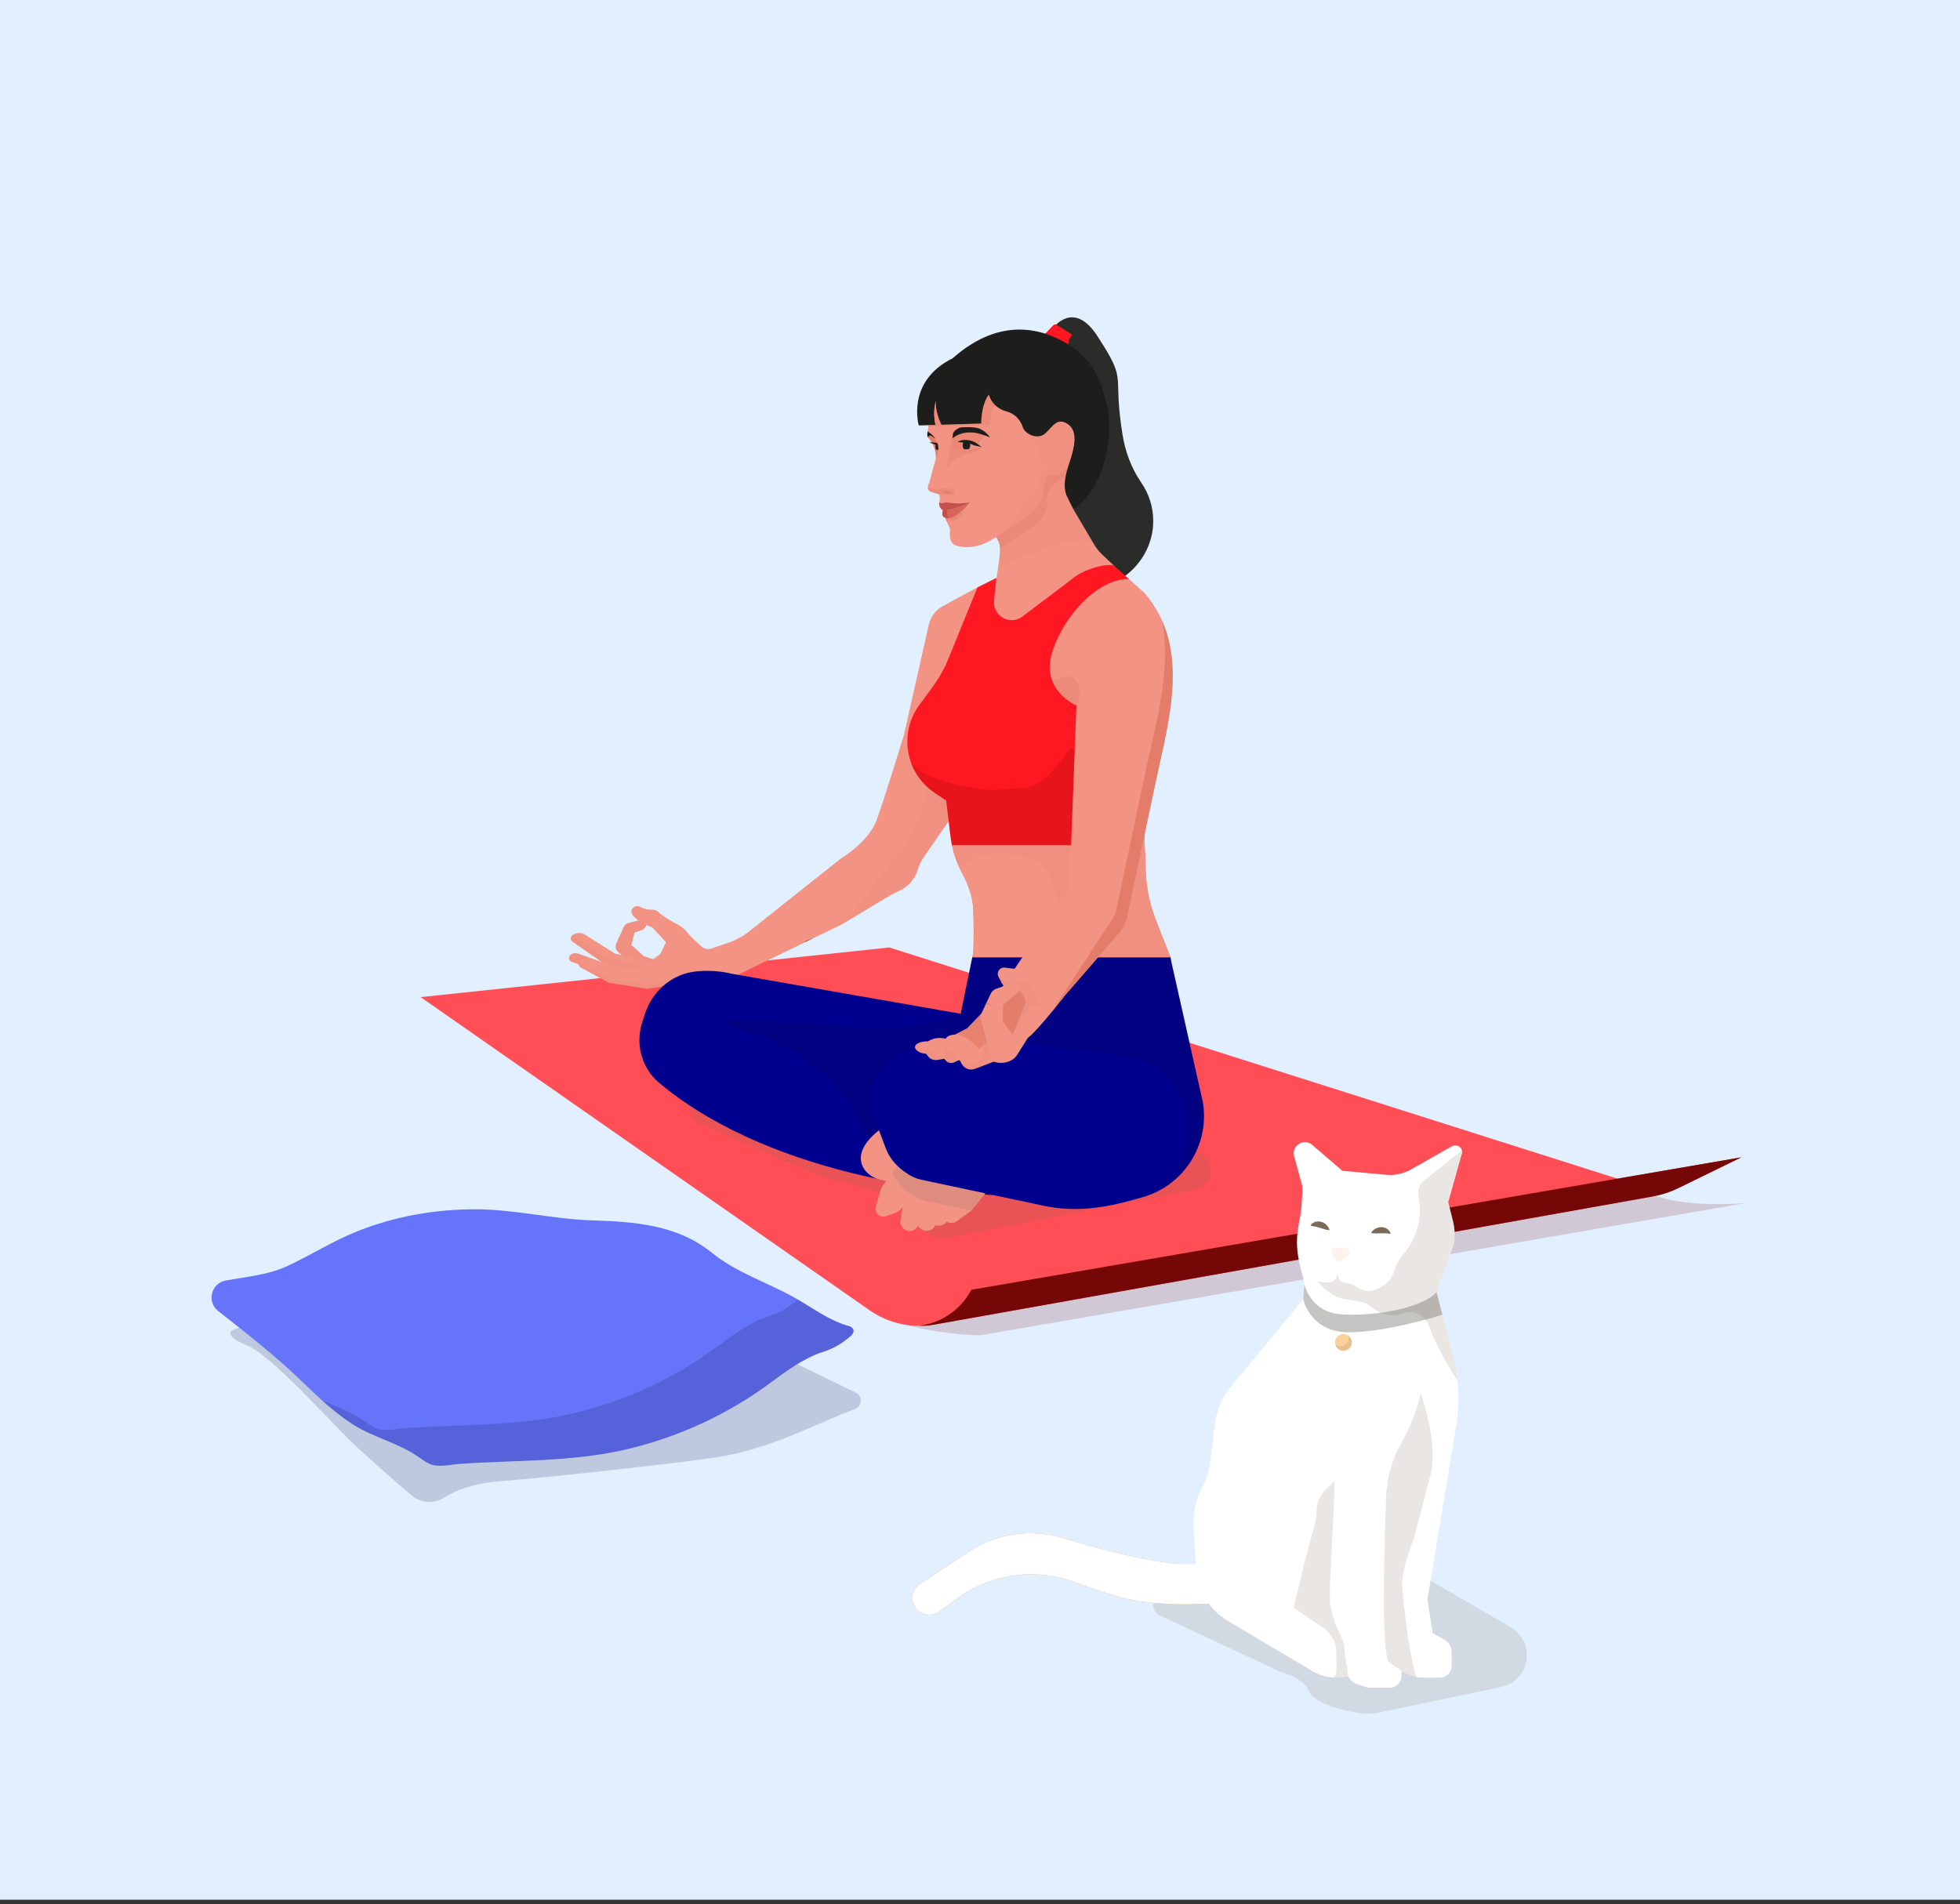 <svg width="352" height="342" viewBox="0 0 352 342" fill="none" xmlns="http://www.w3.org/2000/svg">
<rect x="0" y="0" width="352" height="342" fill="#333333" stroke="none"/>
<rect width="352" height="341.235"  fill="#E2EFFF"/>
<g style="mix-blend-mode:multiply" opacity="0.17">
<path d="M297.341 214.801C297.14 214.844 296.939 214.89 296.737 214.926L167.852 237.921C167.617 237.963 167.381 237.998 167.145 238.029C167.057 238.04 166.968 238.049 166.879 238.059C166.734 238.076 166.59 238.091 166.445 238.104C166.332 238.113 166.22 238.121 166.107 238.128C165.991 238.136 165.874 238.142 165.757 238.147C165.627 238.152 165.497 238.156 165.367 238.158C165.277 238.16 165.187 238.16 165.098 238.159C164.946 238.159 164.794 238.159 164.642 238.154C164.606 238.153 164.569 238.151 164.533 238.149C163.92 238.127 163.311 238.068 162.707 237.974C162.706 237.974 162.704 237.974 162.703 237.974C162.605 237.959 162.509 237.937 162.411 237.92C165.575 238.719 170.779 239.795 176.06 239.854L313.513 216.1C313.513 216.1 303.575 217.04 297.341 214.801Z" fill="#750707"/>
</g>
<path d="M196.484 107.606C199.92 110.442 197.382 106.247 197.248 106.249C196.774 106.254 196.324 106.18 195.896 106.041C195.74 106.599 195.893 107.118 196.484 107.606H196.484Z" fill="#2B2B29"/>
<path d="M195.936 105.921C202.248 105.078 207.109 99.869 207.109 93.566C207.109 91.023 206.318 88.658 204.959 86.686C203.178 84.1 202.085 81.132 201.596 78.066C201.253 75.919 200.987 73.681 200.889 71.748C200.648 67.03 201.31 66.856 197.067 60.344C192.824 53.831 189.213 58.839 189.213 58.839L191.952 60.228L190.591 61.14L196.887 76.958C194.643 76.983 192.961 78.701 191.829 81.289C188.824 81.809 186.18 83.325 184.276 85.466L195.885 106.038C195.889 106.04 195.893 106.041 195.896 106.042C195.908 106.002 195.922 105.961 195.936 105.921Z" fill="#2B2B29"/>
<path d="M290.475 211.709L159.716 170.188L75.545 179.109L156.172 235.355C159.571 237.726 163.773 238.65 167.853 237.922L296.737 214.927C298.381 214.634 299.977 214.113 301.478 213.379L312.73 207.88L290.475 211.709Z" fill="#FF4E56"/>
<path d="M174.449 231.675C173.156 234.062 170.439 237.359 165.099 238.161C166.016 238.162 166.937 238.086 167.853 237.923L296.737 214.928C298.382 214.634 299.977 214.113 301.478 213.38L312.73 207.881L174.449 231.675Z" fill="#750707"/>
<path d="M120.058 168.4L117.988 172.541L115.621 171.752L114.706 170.924L113.397 169.74L113.963 167.51L115.2 167.088C115.797 166.883 116.183 166.304 116.141 165.674L116.12 165.354C116.106 165.153 115.913 165.012 115.717 165.063L112.809 165.812C112.466 165.901 112.182 166.14 112.037 166.463L110.67 169.498C110.446 169.995 110.567 170.58 110.97 170.947L111.969 171.857L112.069 171.949L113.71 173.991L121.543 173.021L120.058 168.401L120.058 168.4Z" fill="#F29384"/>
<g style="mix-blend-mode:multiply" opacity="0.13">
<path d="M113.418 163.629C113.402 163.754 113.403 163.884 113.445 164.019C113.517 164.254 113.676 164.507 113.963 164.77C114.192 164.978 114.431 165.165 114.671 165.334L112.809 165.813C112.466 165.902 112.182 166.141 112.037 166.464L110.67 169.499C110.446 169.996 110.567 170.581 110.97 170.948L111.969 171.858L112.069 171.95L113.71 173.992L115.301 173.794C116.58 173.974 119.11 174.225 120.655 173.668C121.34 173.42 122.235 173.226 123.133 173.072C121.401 168.526 118.044 165.258 113.418 163.629ZM113.397 169.741L113.963 167.511L115.2 167.089C115.643 166.937 115.969 166.578 116.091 166.145C116.69 166.421 117.119 166.545 117.119 166.545L119.626 169.265L119.605 169.307V169.308L118.581 171.355L117.043 172.228L115.62 171.753L114.706 170.926L113.397 169.741V169.741Z" fill="#E37D69"/>
</g>
<path d="M129.222 174.308L119.605 169.307L119.601 169.314L121.544 173.022L123.436 172.787L121.544 173.022L121.77 173.454L121.544 173.022L113.71 173.991L115.462 176.171L129.222 174.308Z" fill="#F29384"/>
<path d="M114.017 172.129L110.433 171.273L105.037 167.873C104.482 167.524 103.788 167.486 103.2 167.776C103.108 167.821 103.013 167.868 102.916 167.915C102.421 168.157 102.367 168.842 102.819 169.157L108.627 173.205L113.356 174.97L117.938 173.806L114.017 172.129L114.017 172.129Z" fill="#F29384"/>
<g style="mix-blend-mode:multiply" opacity="0.13">
<path d="M114.671 173.367L108.962 172.115L103.154 168.068C103.08 168.016 103.025 167.953 102.977 167.885C102.956 167.895 102.937 167.905 102.916 167.915C102.421 168.157 102.367 168.842 102.819 169.157L108.627 173.204L113.356 174.97L117.938 173.806L116.465 173.176L114.671 173.367Z" fill="#E37D69"/>
</g>
<path opacity="0.34" d="M170.263 139.183C163.122 146.873 160.925 157.86 151.586 163.902C144.811 168.286 137.459 170.937 131.416 175.627L151.169 166.036L159.959 160.768C160.136 160.662 160.318 160.565 160.504 160.477L161.551 159.984C163.112 159.249 164.294 157.895 164.812 156.249L164.943 155.831C165.128 155.243 165.4 154.686 165.75 154.178L173.108 143.504L176.551 132.152C174.289 134.285 172.275 136.835 170.263 139.183H170.263Z" fill="#E37D69"/>
<path d="M111.41 174.544L110.54 173.674L103.764 171.277C103.387 171.144 102.969 171.193 102.633 171.41L102.525 171.481C102.018 171.809 102.108 172.575 102.676 172.778L105.288 173.709" fill="#F29384"/>
<g style="mix-blend-mode:multiply" opacity="0.13">
<path d="M111.41 174.544L110.54 173.674L103.764 171.277C103.387 171.144 102.969 171.193 102.633 171.41L102.525 171.481C102.018 171.809 102.108 172.575 102.676 172.778L105.288 173.709" fill="#E37D69"/>
</g>
<path d="M126.792 170.715L117.011 173.848L110.54 173.674L105.959 172.3C105.546 172.176 105.104 172.19 104.699 172.34L104.38 172.459C103.796 172.676 103.739 173.478 104.284 173.776L109.323 176.526L116.144 177.605L131.968 175.274" fill="#F29384"/>
<g style="mix-blend-mode:multiply" opacity="0.13">
<path d="M116.144 176.873L109.323 175.795L104.284 173.044C104.161 172.977 104.073 172.882 104.01 172.775C103.82 173.105 103.898 173.565 104.284 173.776L109.323 176.527L116.144 177.605L131.968 175.274L131.257 174.647L116.144 176.873Z" fill="#E37D69"/>
</g>
<path d="M175.546 105.506L169.354 108.853C168.052 109.557 167.118 110.79 166.794 112.234L162.334 132.064C162.334 132.064 158.891 143.282 157.447 147.28C156.003 151.279 150.928 154.278 150.928 154.278L134.454 167.371C133.426 168.189 132.266 168.825 131.025 169.254L127.755 170.384C127.166 170.587 126.513 170.461 126.044 170.051C124.994 169.13 124.007 168.22 123.668 167.769L123.593 167.669C123.114 167.029 122.502 166.499 121.797 166.121C120.671 165.517 118.957 164.544 118.342 163.903L118.311 163.87C118.024 163.561 117.62 163.391 117.198 163.4C116.672 163.411 115.908 163.357 115.265 163.035L114.911 162.858C114.127 162.466 113.188 163.182 113.444 164.02C113.516 164.256 113.676 164.508 113.963 164.771C115.344 166.033 117.119 166.546 117.119 166.546L120.236 169.929C119.79 169.568 119.604 169.308 119.604 169.308L119.236 170.231L118.846 171.205L115.301 173.795C115.301 173.795 118.523 174.437 120.655 173.669C121.394 173.402 122.376 173.194 123.345 173.035C125.169 172.735 126.944 172.61 126.944 172.61L127.346 177.603L151.168 166.037L159.957 160.768C160.134 160.662 160.316 160.565 160.503 160.477L161.55 159.984C163.111 159.25 164.293 157.895 164.811 156.249L164.942 155.831C165.127 155.243 165.399 154.686 165.749 154.179L173.107 143.504L179.104 123.733L175.544 105.506H175.546Z" fill="#F29384"/>
<g style="mix-blend-mode:multiply" opacity="0.13">
<path d="M173.293 134.107L168.034 136.187C168.034 136.187 165.16 150.28 161.002 153.996C157.609 157.028 154.916 163.216 149.836 166.682L151.169 166.035L159.958 160.767C160.135 160.661 160.317 160.563 160.504 160.476L161.551 159.983C163.112 159.249 164.295 157.894 164.812 156.248L164.943 155.83C165.128 155.242 165.4 154.685 165.75 154.177L173.108 143.503L174.137 140.11L173.293 134.108V134.107Z" fill="#E37D69"/>
</g>
<g style="mix-blend-mode:multiply" opacity="0.17">
<path d="M138.756 194.479L125.91 197.015C123.438 197.519 123.201 200.958 125.58 201.796L144.64 210.146C146.722 211.058 148.877 211.787 151.086 212.325C155.431 213.384 161.97 215.005 162.883 216.395L162.953 216.745C163.667 220.284 166.983 222.79 170.556 222.28C170.735 222.254 170.913 222.222 171.091 222.183L214.684 213.712C217.682 213.054 218.48 209.153 215.981 207.372L206.231 200.418" fill="#7B6A57"/>
</g>
<path d="M216.01 197.922L210.403 172.966L210.213 171.938H174.622L172.531 182.093L131.389 174.901C131.389 174.901 128.081 173.986 124.361 174.583C120.369 175.225 117.089 178.194 115.812 182.163L115.323 183.681C114.078 187.548 115.241 191.822 118.279 194.414C124.005 199.299 135.381 206.686 155.269 211.25C164.303 213.323 172.021 214.312 178.452 214.672L187.453 216.585C192.974 217.759 198.149 217.025 203.582 215.496L205.184 215.045C212.642 212.947 217.313 205.558 216.01 197.921L216.01 197.922Z" fill="#00008F"/>
<g style="mix-blend-mode:multiply" opacity="0.17">
<path d="M216.01 197.922L210.403 172.966L210.213 171.938H174.622L172.531 182.093L171.826 181.97C158.954 188.252 142.459 181.523 128.153 183.585C136.124 185.065 150.642 189.841 155.782 205.061C156.307 204.38 156.918 203.802 157.428 203.374L157.857 203.029L156.787 200.189C155.498 196.767 156.711 192.906 159.726 190.836L163.121 188.506C166.391 186.262 170.38 185.326 174.302 185.87L175.208 187.624L176.198 186.47L201.623 189.591C210.912 190.851 216.327 201.014 211.863 209.256C210.553 211.674 208.45 213.755 205.184 215.045C212.641 212.946 217.312 205.558 216.009 197.921L216.01 197.922Z" fill="#0C0E45"/>
</g>
<path d="M159.124 206.388L157.858 203.027C156.553 204.033 153.801 206.547 154.81 209.228C155.295 210.518 156.371 211.298 157.533 211.768C158.519 211.995 159.473 212.213 160.394 212.425C161.168 212.497 161.7 212.477 161.7 212.477L163.179 210.989C161.375 209.928 159.802 208.188 159.123 206.388L159.124 206.388Z" fill="#F29384"/>
<path d="M165.455 211.909C163.921 211.583 162.364 210.632 161.137 209.398L158.668 212.78C158.414 213.127 158.223 213.515 158.103 213.927L157.284 216.737C156.965 217.83 158.011 218.828 159.088 218.458L160.655 217.921C161.15 217.751 161.652 217.343 162.107 216.869L161.724 219.139C161.503 220.445 162.805 221.483 164.029 220.978C164.414 220.819 164.716 220.527 164.894 220.17C165.267 220.914 166.174 221.338 167.046 220.978C167.468 220.804 167.788 220.469 167.956 220.063C168.341 220.218 168.787 220.237 169.224 220.057C169.537 219.927 169.796 219.71 169.977 219.442C170.408 219.701 170.954 219.773 171.487 219.554C171.685 219.472 171.858 219.352 172.007 219.209L172.01 219.213L174.537 217.394L176.961 214.355L165.455 211.909Z" fill="#F29384"/>
<g style="mix-blend-mode:multiply" opacity="0.17">
<path d="M165.455 211.909C163.922 211.583 162.364 210.632 161.137 209.398L160.24 210.626C161.316 213.012 163.895 215.214 166.404 215.748L174.448 217.458L174.537 217.394L176.961 214.354L165.455 211.909Z" fill="#7B6A57"/>
</g>
<path d="M145.995 168.547C144.76 168.926 144.368 169.141 144.577 169.236L145.995 168.547Z" fill="#7B6A57"/>
<path d="M168.656 80.249L167.919 78.514L166.606 77.461L166.543 77.888C166.498 78.19 166.589 78.495 166.788 78.733C167.302 79.349 168.236 80.734 168.046 82.471L168.529 81.451L168.656 80.249L168.656 80.249Z" fill="#E37D69"/>
<path d="M168.989 80.22L168.961 80.162L168.958 80.09L168.953 79.901L168.819 79.869L168.71 79.643C167.378 79.371 166.878 79.465 166.878 79.465L168.046 79.883C168.046 79.883 168.046 79.884 168.046 79.885C168.021 79.998 168.003 80.117 168.003 80.245C168.003 80.444 168.036 80.628 168.091 80.787H168.977L168.962 80.211L168.989 80.22Z" fill="#1D1D1B"/>
<path d="M171.557 79.344L173.582 79.45L172.824 79.049C171.466 79.151 171.557 79.344 171.557 79.344Z" fill="#9A4A48"/>
<path d="M207.822 165.863L207.624 165.358C206.425 162.312 205.787 159.073 205.742 155.8L205.718 154.029C205.701 153.831 205.686 153.635 205.671 153.443C205.669 153.41 205.667 153.379 205.664 153.347C205.653 153.193 205.642 153.042 205.632 152.893C205.629 152.836 205.625 152.78 205.622 152.723C205.614 152.601 205.607 152.481 205.6 152.362C205.596 152.298 205.593 152.235 205.59 152.171C205.584 152.064 205.579 151.957 205.574 151.853C205.571 151.788 205.569 151.724 205.566 151.66C205.562 151.56 205.558 151.461 205.555 151.364C205.553 151.303 205.551 151.242 205.549 151.183C205.546 151.086 205.544 150.992 205.542 150.899C205.541 150.843 205.54 150.787 205.539 150.733C205.538 150.634 205.538 150.539 205.538 150.446C205.538 150.404 205.537 150.359 205.537 150.318C205.538 150.185 205.539 150.057 205.542 149.935L203.192 146.256L201.172 151.833H170.967C171.338 153.592 171.953 155.293 172.81 156.879C173.725 158.571 174.704 160.949 174.792 163.487C174.959 168.347 174.792 171.112 174.792 171.112L174.622 171.937H210.213L207.823 165.864C207.823 165.864 207.823 165.864 207.822 165.863Z" fill="#F29384"/>
<path d="M207.822 165.863L207.624 165.358C206.425 162.312 205.787 159.073 205.742 155.8L205.718 154.029C205.701 153.831 205.686 153.635 205.671 153.443C205.669 153.41 205.667 153.379 205.664 153.347C205.653 153.193 205.642 153.042 205.632 152.893C205.629 152.836 205.625 152.78 205.622 152.723C205.614 152.601 205.607 152.481 205.6 152.362C205.596 152.298 205.593 152.235 205.59 152.171C205.584 152.064 205.579 151.957 205.574 151.853C205.571 151.788 205.569 151.724 205.566 151.66C205.562 151.56 205.558 151.461 205.555 151.364C205.553 151.303 205.551 151.242 205.549 151.183C205.546 151.086 205.544 150.992 205.542 150.899C205.541 150.843 205.54 150.787 205.539 150.733C205.538 150.634 205.538 150.539 205.538 150.446C205.538 150.404 205.537 150.359 205.537 150.318C205.538 150.185 205.539 150.057 205.542 149.935L203.192 146.256L201.172 151.833H170.967C171.338 153.592 171.953 155.293 172.81 156.879C173.725 158.571 174.704 160.949 174.792 163.487C174.959 168.347 174.792 171.112 174.792 171.112L174.622 171.937H210.213L207.823 165.864C207.823 165.864 207.823 165.864 207.822 165.863Z" fill="#F29384"/>
<g style="mix-blend-mode:multiply" opacity="0.13">
<path d="M207.823 165.866L207.823 165.864L207.624 165.359C207.483 165.002 207.352 164.643 207.228 164.281C206.945 163.462 206.702 162.632 206.498 161.791C206.496 161.781 206.494 161.771 206.492 161.761V161.76C206.384 161.31 206.289 160.857 206.204 160.402C206.184 160.292 206.166 160.182 206.147 160.072C206.087 159.723 206.032 159.373 205.985 159.022C205.967 158.884 205.949 158.745 205.932 158.606C205.892 158.269 205.86 157.931 205.833 157.592C205.822 157.459 205.809 157.325 205.8 157.192C205.77 156.729 205.748 156.265 205.742 155.801L205.718 154.03C205.701 153.832 205.686 153.636 205.671 153.443C205.669 153.413 205.667 153.383 205.665 153.352C205.665 153.35 205.665 153.349 205.664 153.348C205.653 153.194 205.642 153.043 205.632 152.894C205.629 152.837 205.625 152.781 205.622 152.724C205.614 152.602 205.607 152.482 205.6 152.363V152.362C205.597 152.299 205.593 152.237 205.59 152.175C205.59 152.174 205.59 152.173 205.59 152.173C205.584 152.065 205.579 151.958 205.575 151.854V151.853C205.575 151.851 205.575 151.848 205.574 151.846C205.572 151.784 205.569 151.722 205.567 151.661C205.565 151.628 205.564 151.597 205.563 151.565C205.563 151.563 205.563 151.562 205.563 151.561C205.561 151.495 205.558 151.429 205.556 151.365C205.556 151.364 205.556 151.363 205.556 151.363C205.554 151.303 205.552 151.243 205.55 151.184C205.547 151.087 205.545 150.993 205.543 150.9C205.543 150.845 205.541 150.79 205.54 150.737C205.54 150.736 205.54 150.736 205.54 150.735V150.734C205.539 150.635 205.539 150.541 205.539 150.447C205.539 150.405 205.538 150.361 205.538 150.32C205.539 150.186 205.54 150.058 205.543 149.936L204.475 148.264L201.173 151.834H170.969C171.054 152.239 171.156 152.64 171.267 153.039C171.347 153.322 171.439 153.602 171.533 153.882C171.565 153.979 171.593 154.077 171.627 154.173C171.751 154.526 171.886 154.876 172.032 155.221C172.037 155.234 172.042 155.247 172.048 155.26C172.202 155.624 172.367 155.983 172.544 156.337C173.898 154.911 176.688 152.831 181.167 153.321C182.754 153.494 184.202 153.933 185.488 154.501C187.455 155.37 189.186 156.89 189.689 162.166C189.808 163.416 187.442 168.845 185.168 171.938H193.223C194.032 171.698 194.56 171.644 194.632 171.938H210.215L207.824 165.866H207.823Z" fill="#E37D69"/>
</g>
<path d="M197.947 99.604C197.369 99.055 196.87 98.429 196.465 97.743L196.172 97.247L192.763 91.475L197.953 79.026L185.153 69.035H167.783L166.939 75.212L166.606 77.463L166.843 77.654L166.777 77.747C166.873 77.804 169.107 79.17 168.377 81.418C167.619 83.751 166.948 86.534 166.948 86.534C166.829 86.834 166.098 88.013 167.306 88.373C167.683 88.486 168.444 88.75 168.641 88.8C168.769 89.058 168.867 89.952 168.645 90.271L168.689 90.699C168.689 90.699 168.804 91.439 169.381 91.624C169.381 91.624 168.919 92.696 169.688 92.955L170.464 94.638C170.597 94.926 170.651 95.243 170.616 95.558C170.537 96.264 170.557 97.622 171.771 98.013C173.442 98.552 176.18 98.398 178.861 96.465C178.861 96.465 178.861 96.465 178.861 96.465C179.126 96.829 179.403 97.313 179.525 97.876C179.544 97.965 179.56 98.055 179.571 98.147C179.728 99.508 178.94 103.901 178.94 103.901L178.448 104.138C178.448 104.138 175.378 110.496 175.326 110.648C175.273 110.799 175.85 117.1 176.06 116.999C176.269 116.898 183.711 115.688 183.711 115.688L200.264 101.799L197.947 99.604Z" fill="#F29384"/>
<g style="mix-blend-mode:multiply" opacity="0.13">
<path d="M192.764 91.474L195.863 84.041L192.311 82.097L192.674 80.605C192.674 80.605 192.538 77.269 192.519 77.221C192.5 77.172 192.341 76.864 192.326 76.84C192.129 76.53 183.176 73.289 183.176 73.289L183.54 74.888C183.897 76.454 184.59 77.924 185.519 79.254C186.426 80.551 187.384 82.609 186.923 85.152C186.115 89.603 183.497 89.835 182.421 92.621C181.657 94.6 180.06 95.561 178.862 96.463C178.877 96.488 179.121 96.868 179.136 96.893C179.181 96.972 179.225 97.052 179.267 97.138C179.276 97.157 179.283 97.177 179.291 97.195C179.389 97.406 179.473 97.63 179.526 97.874C179.545 97.963 179.561 98.053 179.572 98.145C179.658 98.892 179.46 100.549 179.264 101.895C184.476 99.417 192.453 96.367 196.142 97.201C196.144 97.201 196.145 97.201 196.147 97.201L192.764 91.473L192.764 91.474Z" fill="#E37D69"/>
</g>
<path d="M199.961 101.512C198.481 101.411 197.288 101.708 195.863 102.188C194.453 102.663 193.151 103.411 192.03 104.388L183.629 110.738C181.398 112.425 178.229 110.637 178.519 107.855L178.941 103.808L175.546 105.505L170.272 118.462C169.589 120.138 168.703 121.724 167.634 123.184L164.951 126.843C161.386 131.962 162.727 139.011 167.923 142.462L169.932 143.797L170.686 150.123C170.754 150.698 170.849 151.268 170.968 151.833H193.909C195.782 151.833 196.958 150.926 197.94 149.99L202.761 104.008L199.962 101.512H199.961Z" fill="#FF1721"/>
<g style="mix-blend-mode:multiply" opacity="0.17">
<path d="M196.637 136.047C196.637 136.047 193.06 134.132 192.321 134.435C191.581 134.737 188.073 141.436 183.741 141.553C179.409 141.669 178.301 142.646 170.544 140.6C165.773 139.342 164.102 137.741 163.52 136.693C164.273 138.973 165.764 141.028 167.923 142.462L169.931 143.796L170.685 150.122C170.753 150.697 170.848 151.268 170.967 151.833H193.898L196.637 136.047Z" fill="#750707"/>
</g>
<path d="M202.76 104.008C202.76 104.008 205.542 106.51 205.542 106.511C213.991 116.288 209.839 129.614 207.479 140.778C205.797 148.727 204.116 156.676 202.435 164.626C202.201 165.733 201.689 166.762 200.947 167.617L189.638 180.657L176.06 183.093L192.068 159.479L193.322 126.714C193.322 126.714 186.769 123.954 188.99 117.068C191.212 110.182 197.445 103.879 202.76 104.008Z" fill="#F29384"/>
<path d="M191.405 125.508L191.413 125.282C191.413 125.282 191.169 125.179 190.793 124.965C190.998 125.164 191.203 125.345 191.405 125.508Z" fill="#E37D69"/>
<path opacity="0.34" d="M196.146 97.204C196.145 97.204 196.143 97.204 196.141 97.204C196.125 97.203 196.112 97.203 196.146 97.204Z" fill="#E37D69"/>
<path opacity="0.34" d="M196.146 97.203V97.204C196.185 97.205 196.165 97.204 196.146 97.203Z" fill="#E37D69"/>
<path opacity="0.34" d="M187.985 87.925V87.928C187.995 87.922 188.006 87.915 187.985 87.925Z" fill="#E37D69"/>
<path opacity="0.34" d="M192.641 81.503C192.572 82.188 192.357 82.853 191.993 83.449C191.814 83.743 191.323 84.227 190.814 84.679C190.094 85.319 189.084 85.518 188.172 85.209L188.094 85.183C187.788 85.394 187.509 87.331 187.459 87.699L187.349 88.505C187.116 90.209 186.124 91.731 184.629 92.672C182.826 93.808 180.395 95.368 178.863 96.464C179.127 96.828 179.404 97.313 179.525 97.876C179.544 97.965 179.56 98.055 179.571 98.147C179.583 98.249 179.589 98.368 179.591 98.501C181.124 97.405 183.551 95.848 185.352 94.713C186.847 93.77 187.84 92.249 188.073 90.544L188.046 89.743C188.008 88.612 188.549 87.54 189.48 86.898C190.076 86.488 190.623 86.111 190.623 86.111C191.179 85.724 191.646 85.231 191.993 84.662C192.439 83.931 192.674 83.101 192.674 82.254V81.49L192.641 81.503Z" fill="#E37D69"/>
<path opacity="0.34" d="M173.83 81.276L173.816 81.317L173.364 81.232C173.102 81.195 172.934 81.152 172.934 81.152L172.13 81.001C171.478 80.879 170.76 80.188 170.777 79.578L169.869 84.08C169.869 84.08 171.467 82.061 174.427 81.266C174.216 81.283 174.014 81.285 173.83 81.276Z" fill="#E37D69"/>
<path opacity="0.34" d="M174.048 80.648L174.009 80.76L174.222 80.722L174.048 80.648Z" fill="#E37D69"/>
<path opacity="0.34" d="M175.104 81.104C175.11 81.103 175.115 81.102 175.12 81.101L175.118 81.1C175.113 81.101 175.109 81.103 175.104 81.104H175.104Z" fill="#E37D69"/>
<path opacity="0.53" d="M174.439 79.524L175.692 79.639L177.245 77.64C175.662 76.662 172.835 77.118 172.835 77.118L171.01 78.751L170.777 79.578C170.76 80.188 171.477 80.879 172.13 81.001L172.933 81.151C172.933 81.151 172.944 81.154 172.963 81.159C173.023 81.173 173.166 81.204 173.363 81.232L173.815 81.317L173.83 81.276C174.013 81.285 174.216 81.282 174.426 81.266C174.46 81.263 174.493 81.263 174.527 81.26C175.382 81.17 176.395 80.336 176.395 80.336L174.008 80.761L174.438 79.524H174.439Z" fill="#E37D69"/>
<path opacity="0.4" d="M170.127 87.698C169.113 87.615 168.603 88.144 167.687 87.83C167.216 87.668 166.869 87.68 166.637 87.739C166.687 88.004 166.868 88.242 167.306 88.373C167.683 88.485 167.954 88.56 168.151 88.61C168.193 88.694 168.582 88.647 168.641 88.799C168.812 88.714 170.044 88.871 170.694 88.961C170.938 88.995 171.177 88.884 171.302 88.68C171.514 88.336 171.315 87.894 170.909 87.809C170.69 87.764 170.429 87.723 170.127 87.698Z" fill="#E37D69"/>
<path opacity="0.4" d="M173.705 90.228L169.372 91.617C169.375 91.618 169.378 91.62 169.381 91.621C169.381 91.621 168.919 92.694 169.688 92.952L169.992 93.612C170.333 93.526 170.692 93.448 170.893 93.515C172.448 94.037 173.705 90.228 173.705 90.228Z" fill="#E37D69"/>
<path d="M171.03 78.754C171.03 78.754 173.036 76.786 176.695 78.161L177.822 78.555C177.822 78.555 176.833 77.18 175.537 76.879C174.708 76.687 173.701 76.711 172.725 76.749C172.195 76.769 171.172 77.443 171.149 77.937L171.03 78.754H171.03Z" fill="#1D1D1B"/>
<path d="M189.167 58.412L187.467 60.198L192.221 63.006L191.967 62.262C191.744 61.61 191.953 60.825 192.443 60.321C192.526 60.236 192.519 60.101 192.419 60.038L189.736 58.342C189.554 58.226 189.316 58.256 189.167 58.412H189.167Z" fill="#FF1721"/>
<path d="M174.151 90.252C173.751 90.364 171.962 90.474 171.548 90.426L169.918 90.237C169.796 90.237 169.676 90.262 169.566 90.311L169.537 90.324C169.311 90.424 169.051 90.422 168.827 90.32L168.642 90.236L168.689 90.699C168.689 90.699 168.805 91.439 169.381 91.623C169.381 91.623 169.369 91.652 169.353 91.699C171.002 91.621 172.441 90.902 174.013 90.418C174.059 90.363 174.105 90.308 174.152 90.252L174.151 90.252Z" fill="#C1524B"/>
<path d="M169.352 91.698C169.265 91.944 169.041 92.736 169.688 92.954C170.457 93.213 171.034 93.139 172.053 92.325C172.859 91.682 173.441 91.101 174.012 90.418C172.44 90.901 171.001 91.621 169.352 91.698Z" fill="#D9665B"/>
<path d="M176.29 80.282L175.416 79.641C175.175 79.464 174.906 79.322 174.618 79.234C172.793 78.675 172.013 79.396 172.013 79.396C172.013 79.396 172.483 79.427 173.025 79.493C173.022 79.494 173.015 79.495 173.012 79.496C172.93 79.638 172.88 79.81 172.88 79.997C172.88 80.293 173 80.553 173.182 80.707L173.989 80.668C174.149 80.511 174.253 80.27 174.253 79.997C174.253 79.893 174.232 79.796 174.204 79.704C174.327 79.738 174.433 79.776 174.507 79.817C175.031 80.108 176.29 80.282 176.29 80.282L176.29 80.282Z" fill="#1D1D1B"/>
<path d="M167.933 78.824C167.933 78.824 167.842 78.596 167.588 78.296C167.505 78.198 167.41 78.108 167.309 78.027L166.82 77.635C166.75 77.591 166.677 77.547 166.6 77.504L166.543 77.891C166.508 78.125 166.559 78.359 166.675 78.563L166.711 78.553C166.727 78.296 167.024 78.149 167.248 78.288C167.465 78.422 167.719 78.603 167.933 78.824Z" fill="#1D1D1B"/>
<path d="M169.021 88.38C170.113 88.925 170.894 88.472 170.894 88.472C169.801 87.927 169.021 88.38 169.021 88.38Z" fill="#E37D69"/>
<path d="M167.901 187.736L173.706 184.711L181.623 176.506L188.852 180.444C188.852 180.444 186.092 185.465 184.672 186.296L180.877 189.287L177.934 190.452L175.93 190.72C175.343 191.017 173.936 191.171 173.574 190.622L172.35 190.385L171.161 190.697C170.638 190.882 170.056 190.713 169.714 190.277L169.068 189.455C168.211 189.844 167.239 189.218 167.239 188.277L167.9 187.736H167.901Z" fill="#F29384"/>
<path opacity="0.79" d="M173.705 184.711L167.9 187.736L167.239 188.277C167.239 189.218 168.211 189.844 169.068 189.455L169.714 190.277C170.056 190.713 170.638 190.882 171.161 190.697L172.35 190.385L173.574 190.622C173.936 191.171 175.343 191.017 175.93 190.72L177.934 190.452L180.877 189.287L181.078 189.128L177.465 180.814L173.706 184.711L173.705 184.711Z" fill="#E37D69"/>
<path opacity="0.93" d="M181.623 176.506L177.466 180.815L181.078 189.128L184.672 186.296C186.092 185.465 189.688 179.78 189.688 179.78L181.623 176.506Z" fill="#E37D69"/>
<path d="M167.537 187.3C167.537 187.3 166.506 186.717 165.009 187.334C163.512 187.952 164.748 189.236 166.311 189.268L166.687 189.753C167.072 190.25 167.699 190.497 168.32 190.395L170.694 190.007" fill="#F29384"/>
<g style="mix-blend-mode:multiply" opacity="0.13">
<path d="M167.812 187.536C167.659 187.48 167.166 188.301 166.845 188.272C166.492 188.457 166.151 188.799 165.846 189.219C165.996 189.246 166.151 189.265 166.311 189.269L166.686 189.753C167.072 190.251 167.699 190.497 168.32 190.396L170.694 190.007L167.812 187.536V187.536Z" fill="#E37D69"/>
</g>
<path d="M171.16 187.167C171.16 187.167 169.341 185.874 167.239 186.74C165.138 187.607 166.874 189.41 169.068 189.456L169.847 190.462C170.21 190.93 170.856 191.076 171.385 190.808L173.093 189.944" fill="#F29384"/>
<g style="mix-blend-mode:multiply" opacity="0.13">
<path d="M173.093 189.942L171.372 187.47C171.187 187.362 170.852 187.187 170.411 187.049C170.031 187.329 169.806 187.788 169.874 188.278C169.902 188.477 169.653 189.159 169.407 189.89L169.848 190.46C170.211 190.928 170.856 191.074 171.385 190.806L173.094 189.942H173.093Z" fill="#E37D69"/>
</g>
<path d="M178.026 186.442L175.808 188.461C175.808 188.461 174.166 186.503 172.651 185.998C171.918 185.754 171.215 185.82 170.684 185.953C170.022 186.119 169.563 186.742 169.658 187.417C169.724 187.887 169.965 188.365 170.63 188.524C170.717 188.544 170.796 188.562 170.867 188.577C171.165 188.641 171.419 188.825 171.571 189.09L172.712 191.082C173.177 191.972 174.248 192.355 175.171 191.961L179.188 190.419L178.026 186.442H178.026Z" fill="#F29384"/>
<g style="mix-blend-mode:multiply" opacity="0.13">
<path d="M176.509 189.187C176.347 189.935 175.864 190.57 175.191 190.935C175.187 190.937 175.182 190.939 175.178 190.941C174.493 191.313 173.425 191.231 172.739 191.122C173.216 191.981 174.263 192.347 175.172 191.96L179.189 190.418L178.026 186.441L176.877 187.487L176.509 189.187H176.509Z" fill="#E37D69"/>
</g>
<path d="M189.688 177.6L189.26 179.689L186.171 175.238C185.883 174.745 185.382 174.415 184.816 174.345L180.458 173.802C179.559 173.69 178.902 174.629 179.314 175.435L179.859 176.5C180.129 177.027 180.614 177.412 181.189 177.554L183.331 178.083L184.281 179.92L181.869 185.832L184.888 186.146C186.461 184.991 191.145 178.919 191.145 178.919L189.688 177.6V177.6Z" fill="#F29384"/>
<g style="mix-blend-mode:multiply" opacity="0.17">
<path d="M49.107 236.221L41.751 238.908C41.751 238.908 39.88 239.811 44.365 241.667C48.85 243.522 59.047 255.093 63.239 259.111C65.882 261.643 70.701 265.844 73.903 268.604C75.552 270.026 77.924 270.161 79.766 269.001C81.704 267.779 84.861 266.461 89.73 266.077C99.47 265.308 124.407 262.537 129.714 261.591C139.393 259.867 147 255.481 153.528 253.113C154.874 252.625 154.963 250.753 153.675 250.129L138.484 242.766L133.686 237.242" fill="#0C0E45"/>
</g>
<path d="M153.189 238.706C153.044 238.449 152.78 238.279 152.494 238.202C148.888 237.233 145.878 234.874 142.659 233.068C137.85 230.37 132.186 228.563 127.895 225.063C121.66 219.982 113.943 219.444 106.219 219.2C99.239 218.979 92.378 217.218 85.351 217.219C78.14 217.219 70.961 218.475 64.249 221.134C59.824 222.887 55.868 225.429 51.572 227.43C48.19 229.004 44.198 229.352 40.556 230.003C37.919 230.474 37.083 233.841 39.19 235.495C44.264 239.477 49.41 243.497 54.057 247.979C57.01 250.827 59.989 253.706 63.471 255.91C67.157 258.243 71.431 259.133 75.054 261.631C75.755 262.114 76.44 262.633 77.221 262.97C78.787 263.645 80.957 263.05 82.608 262.937C92.482 262.258 102.531 262.621 112.229 260.395C121.598 258.244 130.531 254.172 138.258 248.449C141.099 246.345 144.466 243.878 147.874 242.804C149.713 242.224 151.229 241.329 152.683 240.053C153.072 239.712 153.494 239.25 153.189 238.707L153.189 238.706Z" fill="#6574F8"/>
<g style="mix-blend-mode:multiply" opacity="0.17">
<path d="M153.189 238.708C153.044 238.45 152.78 238.281 152.494 238.204C149.107 237.294 146.245 235.157 143.243 233.404C143.165 233.486 143.083 233.564 143.001 233.636C141.548 234.912 140.031 235.807 138.192 236.387C134.784 237.461 131.417 239.928 128.576 242.032C120.849 247.755 111.916 251.827 102.547 253.977C92.85 256.204 82.8 255.841 72.927 256.52C71.275 256.634 69.106 257.228 67.54 256.553C66.758 256.216 66.073 255.696 65.373 255.214C63.029 253.598 60.414 252.654 57.862 251.559C59.626 253.143 61.464 254.641 63.472 255.911C67.158 258.244 71.432 259.134 75.055 261.632C75.755 262.115 76.44 262.634 77.222 262.971C78.788 263.647 80.957 263.052 82.609 262.938C92.482 262.259 102.532 262.622 112.229 260.396C121.598 258.245 130.531 254.173 138.258 248.45C141.099 246.346 144.466 243.88 147.874 242.805C149.713 242.225 151.23 241.33 152.683 240.054C153.073 239.713 153.494 239.251 153.189 238.708L153.189 238.708Z" fill="#0C0E45"/>
</g>
<path d="M170.073 92.068C170.073 91.944 170.094 91.445 170.124 91.33C169.624 91.347 169.381 91.622 169.381 91.622C169.381 91.622 168.919 92.694 169.688 92.953C169.972 93.049 170.23 93.098 170.494 93.082C170.235 92.816 170.073 92.462 170.073 92.068Z" fill="#C1524B"/>
<path opacity="0.34" d="M190.568 124.741L190.664 124.838C191.943 126.132 193.323 126.715 193.323 126.715L193.281 127.804L193.864 124.463C194.101 123.108 193.244 121.802 191.906 121.48L188.943 122.169C189.325 123.218 189.927 124.071 190.568 124.741Z" fill="#E37D69"/>
<g style="mix-blend-mode:multiply" opacity="0.17">
<path d="M271.322 292.306L255.927 283.33L252.421 284.022C251.037 284.305 250.474 285.667 250.826 286.771L219.764 284.037L208.806 286.2C206.698 286.63 206.496 289.564 208.525 290.279L229.838 300.244C231.692 300.857 233.764 301.611 234.836 303.244C235.438 306.231 243.788 308.157 246.81 307.762C246.989 307.739 247.167 307.708 247.346 307.669L269.58 303.03C274.799 301.942 275.928 294.991 271.322 292.306V292.306Z" fill="#7B6A57"/>
</g>
<path d="M230.9 283.49C230.9 283.49 220.152 280.66 212.999 280.918C208.523 281.079 198.286 278.52 190.871 276.267C185.202 274.544 179.061 275.421 174.112 278.68L165.223 284.533C163.626 285.585 163.406 287.842 164.771 289.182C165.812 290.205 167.439 290.329 168.624 289.478L172.11 286.974C178.211 282.592 186.094 281.581 193.123 284.232C195.411 285.095 198.059 285.988 201.046 286.835C212.901 290.193 232.56 286.17 232.56 286.17" fill="#C89C62"/>
<path d="M230.9 283.49C230.9 283.49 220.152 280.66 212.999 280.918C208.523 281.079 198.286 278.52 190.871 276.267C185.202 274.544 179.061 275.421 174.112 278.68L165.223 284.533C163.626 285.585 163.406 287.842 164.771 289.182C165.812 290.205 167.439 290.329 168.624 289.478L172.11 286.974C178.211 282.592 186.094 281.581 193.123 284.232C195.411 285.095 198.059 285.988 201.046 286.835C212.901 290.193 232.56 286.17 232.56 286.17" fill="white"/>
<path d="M260.748 205.902L253.404 210.065C252.054 210.83 250.503 211.164 248.957 211.023L241.082 210.302L235.645 205.64C234.142 204.351 231.881 205.795 232.418 207.701L233.929 213.192C233.929 213.192 233.795 217.015 233.58 218.095C232.828 221.866 232.478 224.033 233.921 229.03C234.237 230.123 234.525 232.323 234.055 233.358L221.451 248.618C219.616 250.684 218.457 253.262 218.13 256.006L217.388 262.231C217.186 263.926 216.731 265.592 215.932 267.099C214.778 269.276 214.241 271.725 214.376 274.183L214.792 281.723C215.006 285.623 217.151 289.16 220.51 291.154L235.694 300.167C236.996 300.94 238.482 301.348 239.996 301.348C240.709 301.348 241.419 301.257 242.107 301.078C242.447 301.751 243.037 302.281 243.778 302.526L245.263 303.018C245.54 303.11 245.829 303.156 246.12 303.156H249.557C250.745 303.156 251.709 302.193 251.709 301.004V300.077C252.01 300.361 252.373 300.583 252.781 300.717L254.266 301.209C254.543 301.301 254.832 301.348 255.123 301.348H258.56C259.749 301.348 260.712 300.384 260.712 299.196V296.804C260.712 295.752 260.1 294.796 259.145 294.355L257.297 293.359L256.355 287.326L261.526 256.046C262.191 252.022 262.017 247.904 261.015 243.951L258.002 232.059L261.115 223.48C261.341 222.105 261.284 220.698 260.946 219.346L260.09 215.922L262.443 207.561C263.03 206.471 261.825 205.292 260.748 205.903L260.748 205.902Z" fill="white"/>
<g style="mix-blend-mode:multiply" opacity="0.17">
<path d="M256.653 265.837C258.679 259.891 255.2 250.444 255.2 250.444L255.11 250.322C254.602 253.366 252.971 256.831 251.535 259.438C249.924 262.362 249.042 265.628 248.929 268.964C248.51 281.32 248.076 297.792 249.582 298.738C250.224 299.142 250.975 299.61 251.709 300.095V300.078C251.74 300.106 251.773 300.131 251.805 300.158C251.994 300.284 252.18 300.41 252.364 300.537C252.498 300.607 252.636 300.67 252.781 300.718L254.267 301.21C254.296 301.22 254.328 301.223 254.358 301.232C252.76 295.81 252.178 288.127 251.855 285.523C251.437 282.143 253.849 276.639 253.849 276.639L256.653 265.837Z" fill="#7B6A57"/>
</g>
<g style="mix-blend-mode:multiply" opacity="0.17">
<path d="M238.914 288.452C238.472 285.963 239.774 270.581 239.629 266.07L238.073 267.565C237.042 268.554 236.468 269.922 236.471 271.351C236.476 273.34 235.582 275.588 234.96 278.036C233.146 285.19 232.337 288.79 232.337 288.79L235.45 290.902L237.86 292.536C238.944 293.491 239.985 294.821 239.985 296.423C239.985 299.279 240.229 300.893 239.549 301.333C239.698 301.34 239.847 301.348 239.996 301.348C240.709 301.348 241.418 301.256 242.107 301.078L241.247 294.833C241.247 294.833 239.394 291.153 238.914 288.452Z" fill="#7B6A57"/>
</g>
<path d="M198.684 72.428L198.036 70.047C197.139 66.752 195.033 63.866 192.074 61.994C187.355 59.008 179.689 56.744 171.082 64.362C162.69 68.51 165.004 76.422 165.004 76.422L167.998 76.33C167.41 73.837 168.086 71.924 168.086 71.924C167.89 73.525 168.67 75.44 169.073 76.297L176.222 76.078C176.222 76.078 176.155 72.828 177.58 70.883C177.998 72.367 179.216 73.489 180.696 73.885C181.582 74.122 182.376 74.602 182.925 75.311L182.977 75.379C183.267 75.753 183.511 76.165 183.64 76.614C184.057 78.054 186.34 78.948 187.572 77.968C188.944 76.878 189.75 74.753 191.843 76.232C193.453 77.37 192.995 79.778 192.577 81.397C191.931 83.902 190.741 86.062 191.425 88.695C191.494 88.963 192.763 91.473 192.763 91.473C197.953 88.198 200.376 78.641 198.684 72.428Z" fill="#1D1D1B"/>
<path opacity="0.34" d="M178.65 72.697C178.155 72.197 177.777 71.583 177.58 70.885C176.155 72.83 176.222 76.08 176.222 76.08L169.072 76.299C168.67 75.442 167.889 73.527 168.086 71.926C168.086 71.926 167.41 73.838 167.997 76.332L166.767 76.37L166.739 76.56L177.8 76.326C177.8 76.326 177.72 74.289 178.649 72.697L178.65 72.697Z" fill="#E37D69"/>
<path opacity="0.34" d="M166.844 77.654L166.793 77.613C166.781 77.748 166.778 77.748 166.778 77.747L166.844 77.654L166.844 77.654Z" fill="#E37D69"/>
<g style="mix-blend-mode:multiply" opacity="0.17">
<path d="M239.115 225.185L239.829 226.235C240.078 226.602 240.587 226.677 240.932 226.398L242.242 225.338C242.65 225.008 242.49 224.354 241.976 224.249C241.235 224.097 240.268 224 239.436 224.246C239.04 224.362 238.883 224.844 239.115 225.185Z" fill="#F4B094"/>
</g>
<path d="M235.33 220.158C235.532 219.832 235.827 219.603 236.195 219.481C236.56 219.361 236.971 219.375 237.329 219.484C237.691 219.591 238.004 219.792 238.25 220.044C238.498 220.295 238.684 220.6 238.776 220.975C238.385 220.946 238.082 220.853 237.792 220.777L237.01 220.535C236.767 220.462 236.542 220.392 236.279 220.338C236.018 220.277 235.71 220.249 235.33 220.158Z" fill="#7B6A57"/>
<path d="M249.771 221.613C249.38 221.599 249.076 221.543 248.808 221.532C248.541 221.514 248.305 221.521 248.051 221.526L247.233 221.55C246.933 221.545 246.616 221.554 246.232 221.477C246.42 221.14 246.682 220.896 246.988 220.721C247.293 220.544 247.647 220.435 248.026 220.428C248.4 220.419 248.799 220.516 249.119 220.73C249.44 220.945 249.663 221.245 249.771 221.613Z" fill="#7B6A57"/>
<path d="M182.364 184.619L181.869 185.833L180.107 183.44V181.478L177.128 180.188L176.814 180.855L176.204 182.155C176.077 182.425 176.05 182.731 176.128 183.02L177.733 188.964L178.484 190.688C179.918 191.237 181.847 190.79 182.664 189.491L184.672 186.297C184.737 186.259 184.813 186.203 184.888 186.147L182.364 184.619V184.619Z" fill="#F29384"/>
<g style="mix-blend-mode:multiply" opacity="0.13">
<path d="M186.887 180.853C186.726 180.722 185.781 177.907 184.554 176.68C183.327 175.453 183.93 176.338 181.255 176.238C180.466 176.208 179.925 176.07 179.549 175.893L179.86 176.5C180.129 177.027 180.614 177.411 181.189 177.553L183.331 178.082L184.281 179.919L181.869 185.831C181.869 185.831 183.89 182.493 184.888 181.286C185.885 180.08 187.048 180.985 186.887 180.853V180.853Z" fill="#E37D69"/>
</g>
<path d="M180.107 180.535L182.618 178.393C183.112 177.971 183.172 177.23 182.753 176.735C182.581 176.533 182.304 176.455 182.053 176.539L178.997 177.565C178.513 177.728 178.116 178.082 177.899 178.544L177.128 180.187L180.107 181.478V180.535L180.107 180.535Z" fill="#F29384"/>
<path d="M257.993 232.085C255.153 235.214 245.721 236.581 240.411 236.037C236.066 235.591 234.613 232 234.228 230.709L234.064 233.399C234.178 233.897 235.553 239.24 242.108 239.304C248.983 239.372 259.04 236.154 259.04 236.154L257.992 232.086L257.993 232.085Z" fill="#C4C4C3"/>
<path d="M241.267 242.638C242.098 242.638 242.772 241.964 242.772 241.132C242.772 240.301 242.098 239.627 241.267 239.627C240.435 239.627 239.761 240.301 239.761 241.132C239.761 241.964 240.435 242.638 241.267 242.638Z" fill="#FCD199"/>
<g style="mix-blend-mode:multiply" opacity="0.17">
<path d="M242.198 239.957C242.226 240.072 242.245 240.19 242.245 240.314C242.245 241.145 241.571 241.819 240.74 241.819C240.386 241.819 240.065 241.692 239.808 241.488C239.969 242.146 240.558 242.637 241.267 242.637C242.098 242.637 242.772 241.963 242.772 241.131C242.772 240.654 242.545 240.233 242.198 239.957Z" fill="#7B6A57"/>
</g>
<g style="mix-blend-mode:multiply" opacity="0.17">
<path d="M262.444 207.559C262.611 207.248 262.629 206.932 262.55 206.65L255.824 212.011C254.929 212.724 254.523 213.879 254.757 214.999C255.221 217.21 255.368 221.264 251.957 225.412C251.447 226.031 250.954 226.734 250.671 227.489C250.372 228.284 250.162 229.087 249.649 229.782C249.211 230.375 248.617 230.83 247.98 231.19C247.309 231.569 246.613 231.883 245.829 231.889C245.107 231.894 244.386 231.676 243.804 231.255C243.227 230.839 242.519 230.553 241.82 230.43C241.363 230.349 240.885 230.311 240.614 229.881C240.372 229.497 240.265 229.024 240.112 228.602L240.142 228.909C240.236 229.848 239.403 230.311 238.581 230.344C237.917 230.372 237.224 230.268 236.569 230.162C236.63 230.172 236.773 230.396 236.814 230.44C237.036 230.681 237.268 230.913 237.507 231.137C238.198 231.782 238.959 232.368 239.803 232.799C240.099 232.95 240.407 233.08 240.724 233.181C241.56 233.444 242.457 233.459 243.319 233.612C244.13 233.757 244.998 233.948 245.722 234.358C246.458 234.775 247.056 235.39 247.828 235.758C249.046 236.338 250.512 236.372 251.78 235.936C252.816 235.58 253.932 235.61 254.907 236.148C255.321 236.377 255.689 236.688 255.988 237.055C256.626 237.839 256.889 238.928 257.282 239.845C257.705 240.836 258.167 241.81 258.664 242.766C258.937 243.29 259.221 243.809 259.516 244.322C259.666 244.583 259.825 244.839 259.974 245.101C260.036 245.209 260.095 245.318 260.159 245.426C260.208 245.511 260.385 245.712 260.385 245.807C260.828 246.549 261.281 247.285 261.742 248.016C261.709 247.712 261.675 247.407 261.633 247.103C261.614 246.972 261.593 246.841 261.573 246.71C261.428 245.782 261.248 244.86 261.017 243.95L258.013 232.094L257.994 232.085L261.118 223.478C261.344 222.103 261.286 220.696 260.948 219.345L260.092 215.92L260.124 215.81L262.445 207.56L262.444 207.559Z" fill="#7B6A57"/>
</g>
<path d="M208.707 111.502C210.478 120.472 207.303 131.152 205.57 139.345C203.889 147.294 202.207 155.244 200.526 163.193C200.292 164.3 199.78 165.33 199.038 166.185L188.665 182.083L191.145 178.919L200.948 167.616C201.689 166.761 202.201 165.732 202.435 164.624C204.117 156.675 205.798 148.726 207.479 140.776C209.459 131.416 212.693 120.536 208.707 111.502Z" fill="#E37D69"/>
</svg>
